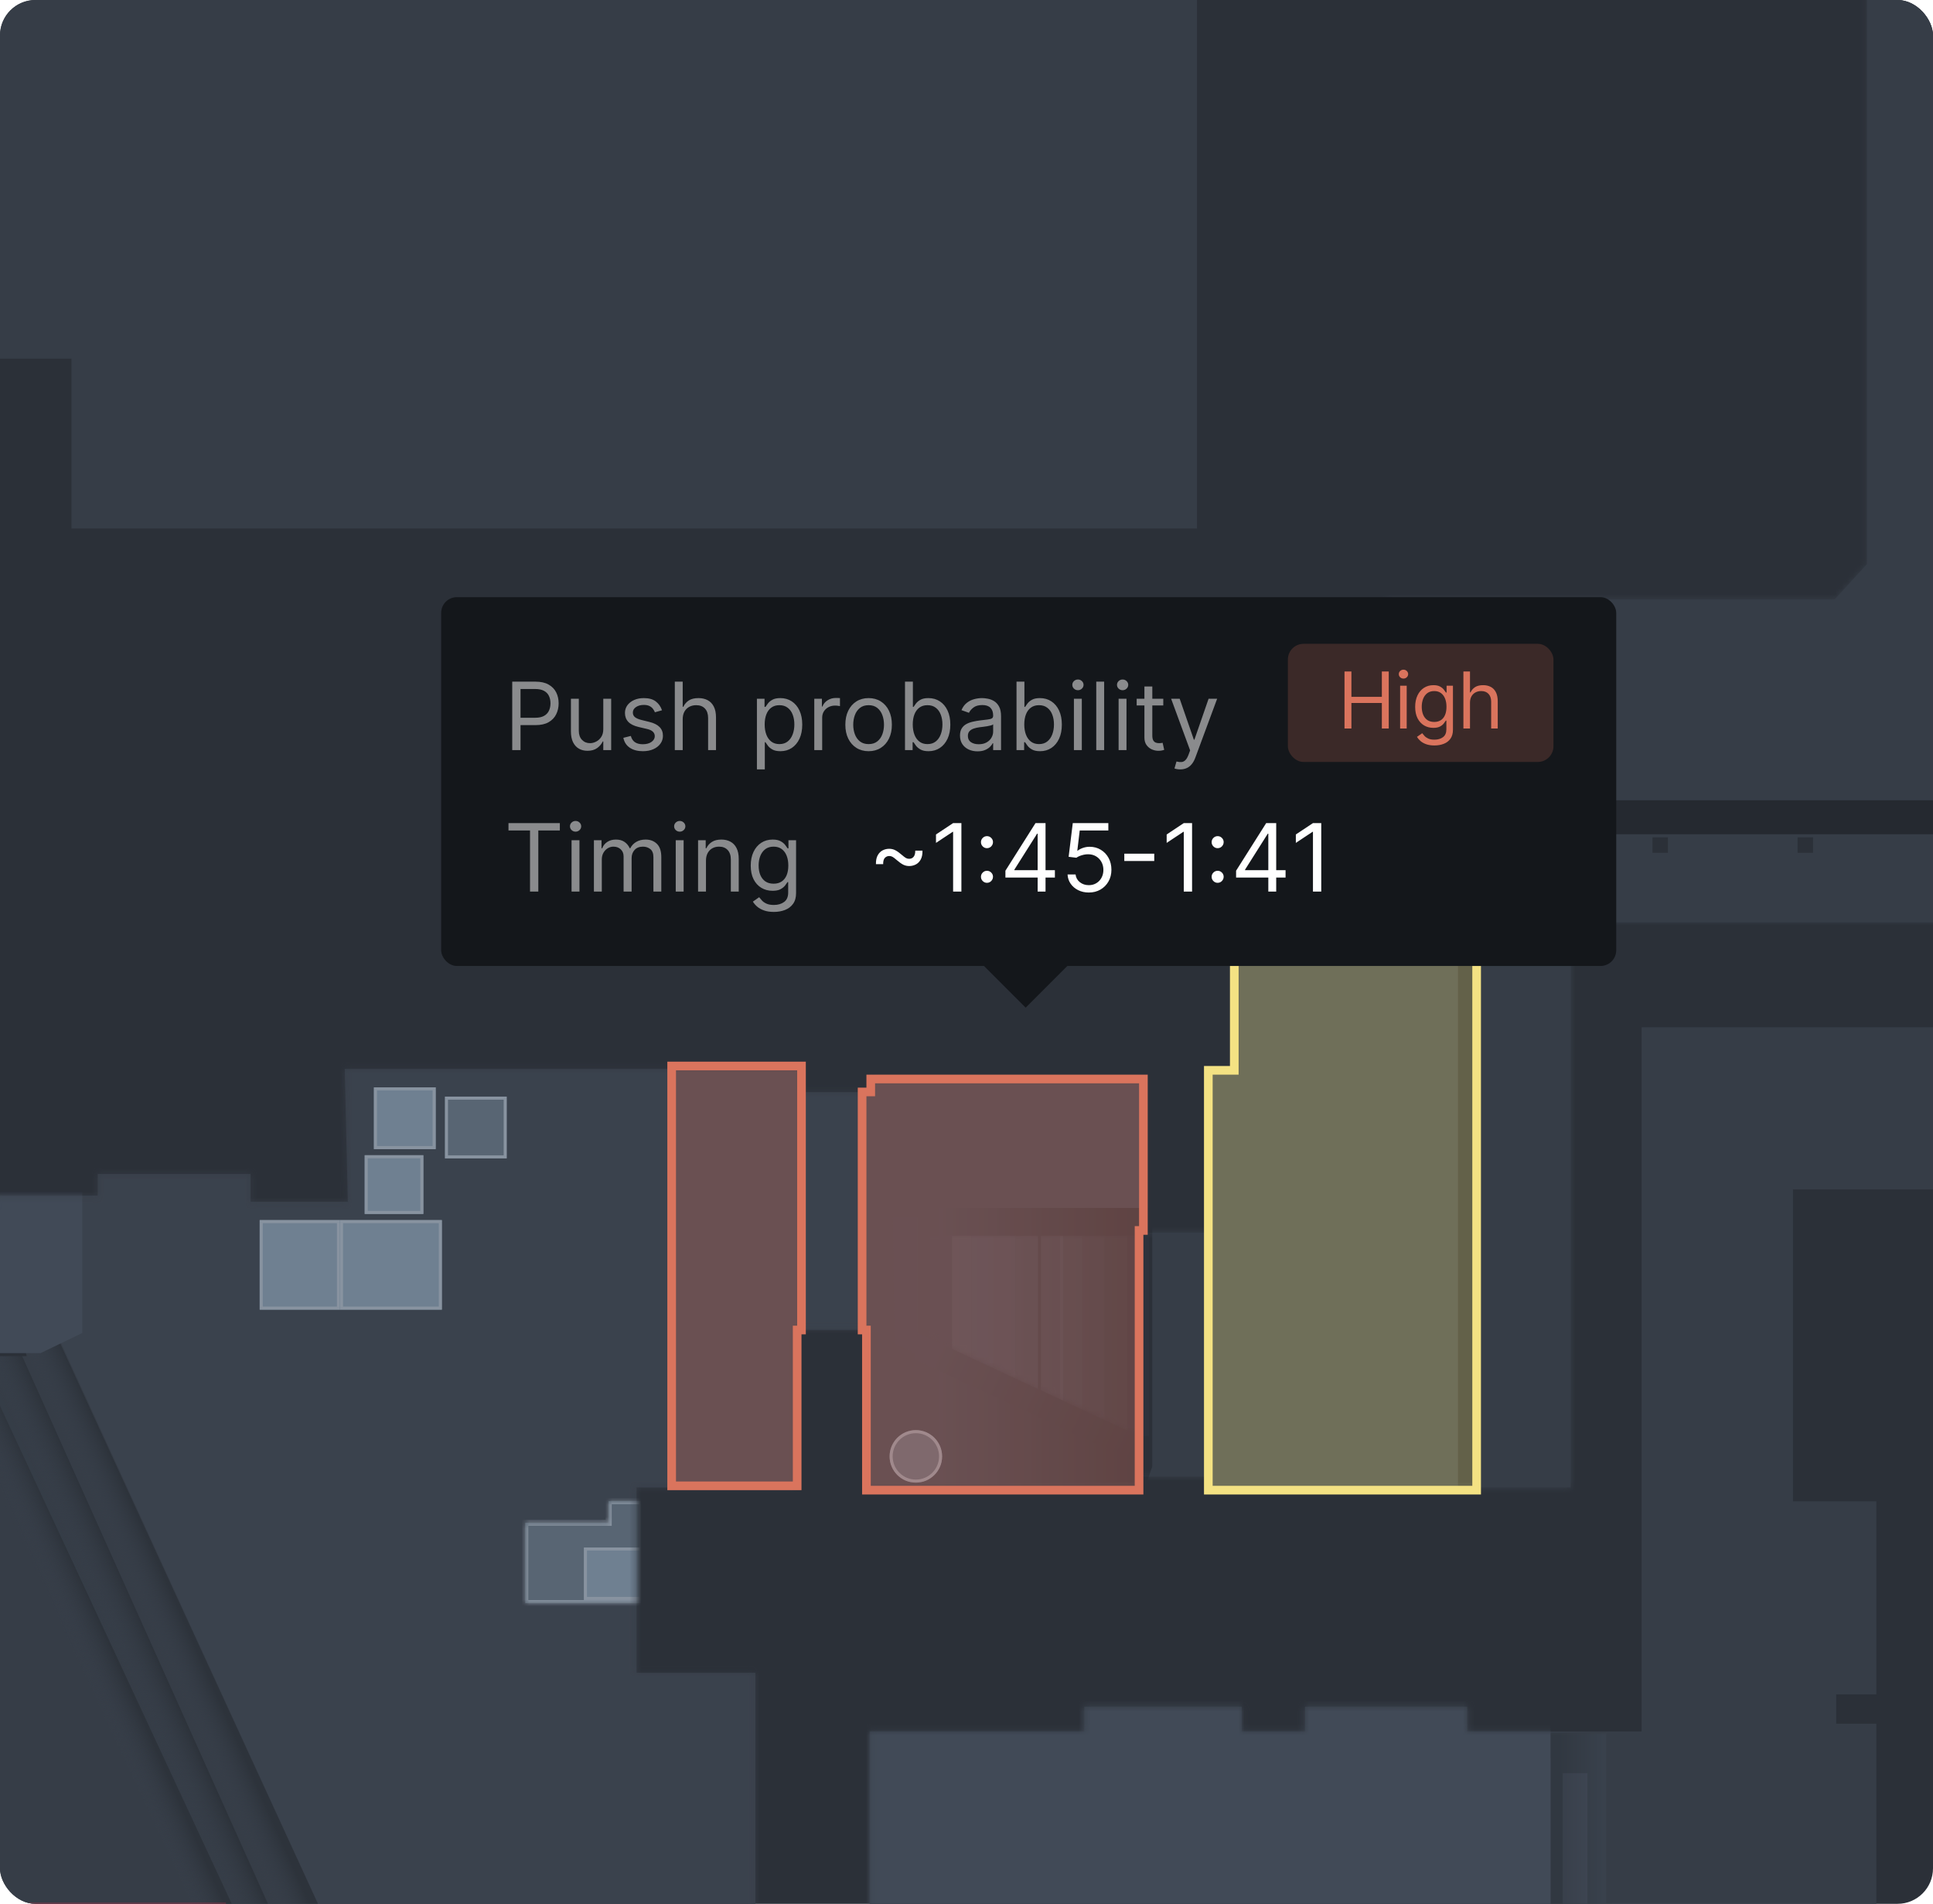 <svg width="327" height="322" viewBox="0 0 327 322" fill="none" xmlns="http://www.w3.org/2000/svg">
<g clip-path="url(#clip0_3144_116658)">
<rect width="327" height="322" rx="6" fill="#2B3038"/>
<path fill-rule="evenodd" clip-rule="evenodd" d="M-456.189 -208.616L-452.794 -123.734H-397.163V-119.294H-399.775V-102.579H-397.163V-97.877L-406.827 -90.564V-50.866H-394.813V-48.515H-397.163V40.807H-336.571V31.404H-312.281V40.807H-247.771V42.896H-245.42V45.769H-261.874V237.994L-274.933 251.575H-328.213V306.161L-326.907 314.519H-268.665L-229.227 392.871H-216.169V395.222L-82.969 439.36L-88.454 428.13L-76.179 421.862L-72.522 424.212L-1.744 388.431L0.868 381.38L10.009 377.201L15.494 388.431H74.781V342.726H93.585V385.558H143.209V380.857H149.477V385.558H173.505V380.857H185.519V388.431H247.418V385.558H310.622V382.685H317.413V347.688H310.622V333.846H317.413V291.535H310.622V286.573H317.413V253.926H303.309V201.168H382.445V155.724H386.102V107.929H382.445V61.44H386.102V36.628H382.445V-9.078H386.102V-19.002H390.803V-60.529H396.81V-88.998H390.803V-124.778H377.483V-215.929H338.829V-214.623H331.777V-243.352L304.354 -251.187H222.606V-258.5H232.008V-292.453H182.385V-290.103H122.576V-282.006H120.486V-290.103H71.647V-287.491H66.423V-292.453H-6.184V-245.964L-9.579 -236.562H-107.52V-232.905H-110.393V-276.521H-212.251V-267.641H-214.863V-287.23H-251.427V-289.841H-265.531V-287.23H-268.665V-282.79H-295.044V-269.992H-303.924V-287.23L-336.571 -285.663V-282.79L-394.552 -276.521L-404.215 -220.63L-445.481 -220.369L-447.048 -225.592L-460.629 -210.705L-456.189 -208.616ZM-304.457 -239.958V-250.144H-294.793V-241.525H-214.874V-247.793H-212.784V-238.652H-150.363V-231.339H-154.02V-186.417L-144.095 -176.231H-109.881V-214.102H-107.792V-209.4H-56.34V-207.05H-107.792V-176.231H-85.069V-174.664H67.457V-229.511H64.323V-252.494H66.412V-260.852H71.375V-257.718H120.214V-265.553H123.349V-260.852H167.748V-258.501H206.402V-249.883H144.243L122.565 -246.749V-222.982H135.885L141.37 -167.874H124.654V-151.942H141.37V-139.144H122.826V-100.229H125.699V-59.747L87.306 -39.114H83.911V-43.032H61.45V-39.898H54.398V-41.726H1.641V-39.898H-37.535L-56.34 -76.984V-96.311H-54.512V-170.747H-155.848L-158.982 -220.109H-217.485V-239.958H-304.457ZM-367.656 -202.349V-180.149H-362.694V-197.387H-348.068V-202.349H-367.656ZM-286.953 -202.349V-180.149H-291.915V-197.387H-306.541V-202.349H-286.953ZM-286.953 -137.837V-115.637H-306.541V-120.6H-291.915V-137.837H-286.953ZM-367.656 -115.637V-137.837H-362.694V-120.6H-348.068V-115.637H-367.656ZM232.788 -189.811H265.435V-191.9H286.851L305.133 -173.618V-156.642H317.148V-135.225H312.446V-64.708H309.835V-48.515H315.842V95.392L310.357 101.4H234.616V119.682H208.76V181.058H204.581V208.482H193.35V182.364H147.645V184.715H135.369V180.797H58.323L58.845 203.258H42.391V198.557H16.535V202.213H-0.964V204.303H-4.359V157.03H-28.91V152.068H-9.322V92.52H-22.119V65.88H-28.649V60.656H12.095V89.385H202.492V-76.2V-88.736H187.866L187.343 -90.826L180.03 -93.437V-172.312L200.402 -192.162V-190.072H204.32V-192.162L232.788 -191.9V-189.811ZM-133.122 139.531V40.807H-130.771V61.179H-58.164V65.88H-76.708V114.458H-68.612V126.211H-76.708V152.59H-56.336V157.814H-90.811V170.35H-105.96V157.814H-138.868V144.232H-146.703V142.404H-144.352V139.531H-133.122ZM-97.598 -77.505V-40.941L-94.464 -37.023V-32.322H-131.29V3.72H-133.118V-17.435H-139.387V-19.263H-135.991V-58.44H-102.822V-77.505H-97.598ZM-181.957 139.791H-210.164L-213.82 158.074V207.958H-189.27V233.553H-204.94V277.17H-201.284V322.614L-187.703 329.405V343.247H-192.404V349.254H-110.133V354.216H-87.15L-71.48 346.12V326.532H-77.487V240.083H-71.48V221.278L-90.545 211.615H-139.907V198.295H-152.705V211.615H-173.338V144.493H-166.025L-168.898 139.791H-180.128V105.316H-181.957V139.791ZM-218.002 -123.475V-51.129H-235.762V-49.04H-264.491V-51.129H-294.004V-47.995H-286.952V-31.802L-275.199 -7.513H-256.133V-9.08H-241.246V-7.513H-222.442V43.678H-226.62V46.289H-202.07V64.311H-182.743V81.809H-167.334V64.311H-154.536V54.125H-167.334V-17.176H-154.536V-19.004H-157.148V-98.141H-98.122V-120.863H-171.774L-218.002 -123.475ZM171.93 333.322H186.556V347.948H171.93V333.322ZM224.693 333.323H210.067V347.949H224.693V333.323ZM248.196 333.322H262.821V347.948H248.196V333.322ZM-218.001 -179.365H-207.032V-164.217H-218.001V-179.365ZM-372.878 -13.257H-341.015V-47.21H-308.368V-51.128H-376.273V-48.777H-372.878V-13.257ZM107.684 282.917V251.576H134.585V224.936H147.121V251.576H192.827V249.747H204.319V251.576H265.695V155.985H354.756V173.745H277.709V292.841H248.196V288.662H220.773V292.841H210.065V288.662H183.425V292.841H147.121V333.585H150.517V347.427H147.121V359.18H117.086V323.66H127.794V282.917H107.684Z" fill="#363D47"/>
<mask id="mask0_3144_116658" style="mask-type:alpha" maskUnits="userSpaceOnUse" x="-461" y="-293" width="858" height="733">
<path fill-rule="evenodd" clip-rule="evenodd" d="M-456.189 -208.617L-452.794 -123.735H-397.163V-119.295H-399.775V-102.58H-397.163V-97.878L-406.827 -90.566V-50.867H-394.813V-48.516H-397.163V40.806H-336.571V31.404H-312.281V40.806H-247.771V42.895H-245.42V45.768H-261.874V237.993L-274.933 251.574H-328.213V306.16L-326.907 314.518H-268.665L-229.227 392.87H-216.169V395.221L-82.969 439.36L-88.454 428.129L-76.179 421.861L-72.522 424.211L-1.744 388.43L0.868 381.379L10.009 377.2L15.494 388.43H74.781V342.725H93.585V385.557H143.209V380.856H149.477V385.557H173.505V380.856H185.519V388.43H247.418V385.557H310.622V382.685H317.413V347.687H310.622V333.845H317.413V291.534H310.622V286.572H317.413V253.925H303.309V201.168H382.445V155.723H386.102V107.928H382.445V61.439H386.102V36.627H382.445V-9.079H386.102V-19.003H390.803V-60.53H396.81V-88.998H390.803V-124.779H377.483V-215.93H338.829V-214.624H331.777V-243.353L304.354 -251.188H222.606V-258.501H232.008V-292.454H182.385V-290.104H122.576V-282.007H120.487V-290.104H71.647V-287.492H66.423V-292.454H-6.184V-245.965L-9.579 -236.563H-107.52V-232.906H-110.393V-276.522H-212.251V-267.642H-214.863V-287.231H-251.427V-289.842H-265.531V-287.231H-268.665V-282.791H-295.044V-269.993H-303.924V-287.231L-336.571 -285.664V-282.791L-394.552 -276.522L-404.215 -220.631L-445.481 -220.37L-447.048 -225.593L-460.629 -210.706L-456.189 -208.617ZM-304.457 -239.959V-250.145H-294.793V-241.526H-214.874V-247.794H-212.784V-238.653H-150.363V-231.34H-154.02V-186.418L-144.095 -176.232H-109.881V-214.103H-107.792V-209.401H-56.34V-207.051H-107.792V-176.232H-85.069V-174.665H67.457V-229.512H64.323V-252.495H66.412V-260.853H71.375V-257.719H120.214V-265.554H123.349V-260.853H167.748V-258.502H206.402V-249.884H144.243L122.565 -246.749V-222.983H135.885L141.37 -167.874H124.654V-151.943H141.37V-139.145H122.826V-100.23H125.699V-59.748L87.306 -39.115H83.911V-43.033H61.45V-39.898H54.398V-41.727H1.641V-39.898H-37.535L-56.34 -76.985V-96.312H-54.512V-170.747H-155.848L-158.982 -220.11H-217.485V-239.959H-304.457ZM-367.656 -202.35V-180.15H-362.694V-197.387H-348.068V-202.35H-367.656ZM-286.953 -202.35V-180.15H-291.915V-197.387H-306.541V-202.35H-286.953ZM-286.953 -137.838V-115.638H-306.541V-120.6H-291.915V-137.838H-286.953ZM-367.656 -115.638V-137.838H-362.694V-120.6H-348.068V-115.638H-367.656ZM232.788 -189.812H265.435V-191.902H286.851L305.133 -173.62V-156.643H317.148V-135.227H312.446V-64.709H309.835V-48.517H315.842V95.391L310.357 101.398H234.616V119.68H208.76V181.057H204.581V208.48H193.35V182.363H147.645V184.713H135.369V180.796H58.323L58.845 203.257H42.391V198.555H16.535V202.212H-0.964V204.301H-4.359V157.029H-28.91V152.066H-9.322V92.518H-22.119V65.878H-28.649V60.655H12.095V89.384H202.492V-76.201H187.866V-79.074H183.687L180.03 -95.267V-172.314L200.402 -192.163V-190.074H204.32V-192.163L232.788 -191.902V-189.812ZM-133.122 139.53V40.806H-130.771V61.178H-58.164V65.879H-76.708V114.457H-68.612V126.21H-76.708V152.589H-56.336V157.813H-90.811V170.349H-105.96V157.813H-138.868V144.232H-146.703V142.403H-144.352V139.53H-133.122ZM-97.598 -77.506V-40.942L-94.464 -37.024V-32.323H-131.29V3.719H-133.118V-17.436H-139.387V-19.264H-135.991V-58.44H-102.822V-77.506H-97.598ZM-181.957 139.79H-210.164L-213.82 158.072V207.957H-189.27V233.552H-204.94V277.168H-201.284V322.613L-187.703 329.404V343.246H-192.404V349.253H-110.133V354.215H-87.15L-71.48 346.119V326.531H-77.487V240.082H-71.48V221.277L-90.545 211.613H-139.907V198.293H-152.705V211.613H-173.338V144.491H-166.025L-168.898 139.79H-180.128V105.315H-181.957V139.79ZM-218.002 -123.475V-51.13H-235.762V-49.041H-264.491V-51.13H-294.004V-47.996H-286.952V-31.803L-275.199 -7.514H-256.133V-9.081H-241.246V-7.514H-222.442V43.677H-226.62V46.289H-202.07V64.31H-182.743V81.808H-167.334V64.31H-154.536V54.124H-167.334V-17.177H-154.536V-19.005H-157.148V-98.141H-98.122V-120.864H-171.774L-218.002 -123.475ZM171.93 333.321H186.556V347.947H171.93V333.321ZM224.693 333.322H210.067V347.948H224.693V333.322ZM248.196 333.321H262.821V347.947H248.196V333.321ZM-218.001 -179.366H-207.032V-164.218H-218.001V-179.366ZM-372.878 -13.258H-341.015V-47.211H-308.368V-51.129H-376.273V-48.778H-372.878V-13.258ZM107.684 282.916V251.575H134.585V224.935H147.121V251.575H192.827V249.746H204.319V251.575H265.695V155.984H354.756V173.744H277.709V292.84H248.196V288.662H220.773V292.84H210.065V288.662H183.425V292.84H147.121V333.584H150.517V347.426H147.121V359.179H117.086V323.659H127.794V282.916H107.684Z" fill="#2B3038"/>
</mask>
<g mask="url(#mask0_3144_116658)">
<path d="M193.612 103.488L277.711 -8.817L356.586 -8.817V144.231H251.332L251.332 253.403H214.245H193.612V161.469L193.612 103.488Z" fill="#363D47"/>
<path d="M88.887 396.005V342.726H142.428V282.655H262.307V332.801H328.907V396.005H88.887Z" fill="#414A57"/>
<path opacity="0.4" d="M63.551 343.247L10.272 227.024L7.399 152.067H49.709L193.617 145.799L192.572 258.627L138.77 265.417L135.375 344.815L88.885 349.777L81.573 398.094L-98.638 502.826L-204.676 453.202L-159.492 339.591L-102.556 337.763L-72.521 410.108L63.551 343.247Z" fill="#414A57"/>
<path d="M158.883 204.304H194.925V248.044L193.619 251.784L158.883 252.36V204.304Z" fill="url(#paint0_linear_3144_116658)"/>
<path d="M306.184 -134.181H397.073V-8.816L389.499 22.786L356.852 23.569V-8.816H306.184V-134.181Z" fill="url(#paint1_linear_3144_116658)"/>
<g filter="url(#filter0_f_3144_116658)">
<path d="M246.637 252.098V135.353H354.502V159.12H265.703V252.098H246.637Z" fill="#252930"/>
</g>
<path d="M250.293 266.462V141.098H331.78V161.688H269.298V266.462H250.293Z" fill="#363D47"/>
<path d="M-0.698 221.537L6.354 218.664L63.302 343.334L-72.583 410.151L-74.824 404.283L-95.766 354.213L-88.975 354.213L-69.027 401.521L53.365 339.326L-0.698 221.537Z" fill="#363D47"/>
<path opacity="0.4" d="M-4.875 227.545L2.176 227.545L53.366 339.329L-69.125 401.488L-89.496 353.171L-84.534 351.081L-65.468 393.392L46.054 336.717L-4.875 227.545Z" fill="#363D47"/>
<path opacity="0.3" d="M-13.127 224.884L-6.183 224.884L46.052 336.717L-65.403 393.186L-85.516 349.049L-80.676 346.836L-62.627 385.918L38.19 333.897L-13.127 224.884Z" fill="#363D47"/>
<path d="M0.083 223.106L6.612 219.45L63.549 343.247L53.363 339.329L0.083 223.106Z" fill="url(#paint2_linear_3144_116658)"/>
<path d="M-8.532 219.71L-3.047 214.225L53.106 339.328L46.054 336.716L-8.532 219.71Z" fill="url(#paint3_linear_3144_116658)"/>
<path d="M-13.756 223.367L-8.533 219.449L46.053 336.717L37.695 333.061L-13.756 223.367Z" fill="url(#paint4_linear_3144_116658)"/>
<g filter="url(#filter1_f_3144_116658)">
<path d="M-16.633 169.305L-3.574 197.512L4.523 229.375H-15.588L-20.289 223.871L-16.633 169.305Z" fill="#2B3038"/>
</g>
<g filter="url(#filter2_f_3144_116658)">
<path d="M236.926 119.42L236.926 123.86L236.926 136.919L222.039 136.919L222.039 145.276L203.277 145.276L203.277 119.42L236.926 119.42Z" fill="#252930"/>
</g>
<path d="M-16.633 225.458V203.258V200.646H13.925V225.458L6.873 228.853H-14.282L-16.633 225.458Z" fill="#414A57"/>
<path d="M204.32 133.524V111.324V108.712H234.878V133.524H204.32Z" fill="#363D47"/>
<path opacity="0.4" d="M183.953 142.404V120.205V117.593H214.511V142.404H183.953Z" fill="#363D47"/>
<path opacity="0.5" d="M186.566 142.404V120.205V117.593H217.124V142.404H186.566Z" fill="#363D47"/>
<g opacity="0.5" filter="url(#filter3_d_3144_116658)">
<rect x="272.75" y="323.411" width="33.767" height="3.141" fill="#414A57"/>
</g>
<g filter="url(#filter4_d_3144_116658)">
<path d="M266.484 299.895L266.484 322.878L262.305 322.878L262.305 299.895L266.484 299.895Z" fill="#414A57"/>
</g>
<mask id="mask1_3144_116658" style="mask-type:alpha" maskUnits="userSpaceOnUse" x="155" y="208" width="49" height="40">
<path d="M155.219 208.743H202.23L203.275 247.919L155.219 225.458V208.743Z" fill="#363D47"/>
</mask>
<g mask="url(#mask1_3144_116658)">
<g opacity="0.1" filter="url(#filter5_d_3144_116658)">
<path d="M192.832 209.004L192.832 242.957L189.071 242.957L189.071 209.004L192.832 209.004Z" fill="#414A57"/>
</g>
<g opacity="0.2" filter="url(#filter6_d_3144_116658)">
<path d="M189.071 209.004L189.071 242.957L185.31 242.957L185.31 209.004L189.071 209.004Z" fill="#414A57"/>
</g>
<g opacity="0.3" filter="url(#filter7_d_3144_116658)">
<path d="M185.31 209.004L185.31 242.957L181.549 242.957L181.549 209.004L185.31 209.004Z" fill="#414A57"/>
</g>
<g opacity="0.4" filter="url(#filter8_d_3144_116658)">
<path d="M181.549 209.004L181.549 242.957L177.789 242.957L177.789 209.004L181.549 209.004Z" fill="#414A57"/>
</g>
<g opacity="0.5" filter="url(#filter9_d_3144_116658)">
<path d="M177.788 209.004L177.788 242.957L174.027 242.957L174.027 209.004L177.788 209.004Z" fill="#414A57"/>
</g>
<g opacity="0.6" filter="url(#filter10_d_3144_116658)">
<path d="M174.035 209.004L174.035 242.957L170.274 242.957L170.274 209.004L174.035 209.004Z" fill="#414A57"/>
</g>
<g opacity="0.7" filter="url(#filter11_d_3144_116658)">
<path d="M170.274 209.004L170.274 242.957L166.513 242.957L166.513 209.004L170.274 209.004Z" fill="#414A57"/>
</g>
<g opacity="0.8" filter="url(#filter12_d_3144_116658)">
<path d="M166.513 209.004L166.513 242.957L162.752 242.957L162.752 209.004L166.513 209.004Z" fill="#414A57"/>
</g>
<g opacity="0.9" filter="url(#filter13_d_3144_116658)">
<path d="M162.752 209.004L162.752 242.957L158.991 242.957L158.991 209.004L162.752 209.004Z" fill="#414A57"/>
</g>
<g filter="url(#filter14_d_3144_116658)">
<path d="M158.991 209.004L158.991 242.957L155.23 242.957L155.23 209.004L158.991 209.004Z" fill="#3A424E"/>
</g>
</g>
<path d="M192.831 242.955L154.699 225.195V229.896L192.831 247.656V242.955Z" fill="url(#paint5_linear_3144_116658)"/>
<path d="M151.047 205.869H155.226V229.049L151.308 227.286L151.047 205.869Z" fill="#3A424E"/>
<g opacity="0.4">
<path opacity="0.4" d="M-35.185 322.601H37.445V373.815H-35.185V322.601Z" fill="#DC304F" stroke="#DC304F" stroke-width="1.544"/>
<path d="M-35.442 322.344H37.702V374.072H-35.442V322.344Z" stroke="#DC304F" stroke-width="1.029"/>
</g>
<rect x="257.598" y="297.281" width="4.701" height="27.685" fill="#414A57"/>
<rect x="304.094" y="141.622" width="2.612" height="2.612" fill="#2B3038"/>
<rect x="279.547" y="141.622" width="2.612" height="2.612" fill="#2B3038"/>
<g filter="url(#filter15_d_3144_116658)">
<mask id="path-43-inside-1_3144_116658" fill="white">
<path fill-rule="evenodd" clip-rule="evenodd" d="M106.65 269.077H106.652V251.84H100.906V255.496H86.801V269.078H106.65V269.077Z"/>
</mask>
<path fill-rule="evenodd" clip-rule="evenodd" d="M106.65 269.077H106.652V251.84H100.906V255.496H86.801V269.078H106.65V269.077Z" fill="#586573"/>
<path d="M106.65 269.077V268.563H106.136V269.077H106.65ZM106.652 269.077V269.592H107.167V269.077H106.652ZM106.652 251.84H107.167V251.325H106.652V251.84ZM100.906 251.84V251.325H100.392V251.84H100.906ZM100.906 255.496V256.011H101.421V255.496H100.906ZM86.801 255.496V254.982H86.286V255.496H86.801ZM86.801 269.078H86.286V269.592H86.801V269.078ZM106.65 269.078V269.592H107.165V269.078H106.65ZM106.65 269.592H106.652V268.563H106.65V269.592ZM107.167 269.077V251.84H106.137V269.077H107.167ZM106.652 251.325H100.906V252.354H106.652V251.325ZM100.392 251.84V255.496H101.421V251.84H100.392ZM100.906 254.982H86.801V256.011H100.906V254.982ZM86.286 255.496V269.078H87.315V255.496H86.286ZM86.801 269.592H106.65V268.563H86.801V269.592ZM107.165 269.078V269.077H106.136V269.078H107.165Z" fill="#8893A0" mask="url(#path-43-inside-1_3144_116658)"/>
</g>
<g filter="url(#filter16_d_3144_116658)">
<rect width="9.925" height="8.88" transform="matrix(1 0 0 -1 96.723 268.554)" fill="#6F8091"/>
<rect x="0.257" y="-0.257" width="9.41" height="8.365" transform="matrix(1 0 0 -1 96.723 268.039)" stroke="#8893A0" stroke-width="0.515"/>
</g>
<g filter="url(#filter17_d_3144_116658)">
<rect width="13.581" height="15.148" transform="matrix(1 0 0 -1 41.875 219.451)" fill="#6F8091"/>
<rect x="0.257" y="-0.257" width="13.066" height="14.634" transform="matrix(1 0 0 -1 41.875 218.937)" stroke="#8893A0" stroke-width="0.515"/>
</g>
<g filter="url(#filter18_d_3144_116658)">
<rect width="17.238" height="15.148" transform="matrix(1 0 0 -1 55.453 219.451)" fill="#6F8091"/>
<rect x="0.257" y="-0.257" width="16.723" height="14.634" transform="matrix(1 0 0 -1 55.453 218.937)" stroke="#8893A0" stroke-width="0.515"/>
</g>
<g filter="url(#filter19_d_3144_116658)">
<rect width="9.925" height="9.925" transform="matrix(1 0 0 -1 59.637 203.26)" fill="#6F8091"/>
<rect x="0.257" y="-0.257" width="9.41" height="9.41" transform="matrix(1 0 0 -1 59.637 202.745)" stroke="#8893A0" stroke-width="0.515"/>
</g>
<g filter="url(#filter20_d_3144_116658)">
<rect width="10.447" height="10.447" transform="matrix(1 0 0 -1 61.199 192.291)" fill="#6F8091"/>
<rect x="0.257" y="-0.257" width="9.932" height="9.932" transform="matrix(1 0 0 -1 61.199 191.776)" stroke="#8893A0" stroke-width="0.515"/>
</g>
<g filter="url(#filter21_d_3144_116658)">
<rect width="10.447" height="10.447" transform="matrix(1 0 0 -1 73.215 193.859)" fill="#586573"/>
<rect x="0.257" y="-0.257" width="9.932" height="9.932" transform="matrix(1 0 0 -1 73.215 193.345)" stroke="#8893A0" stroke-width="0.515"/>
</g>
<g filter="url(#filter22_d_3144_116658)">
<circle cx="152.874" cy="244.265" r="4.44" fill="#586573"/>
<circle cx="152.874" cy="244.265" r="4.183" stroke="#8893A0" stroke-width="0.515"/>
</g>
<rect opacity="0.4" width="9.402" height="39.699" transform="matrix(-1 0 0 1 271.711 293.104)" fill="url(#paint6_linear_3144_116658)"/>
<rect x="112.914" y="1.63" width="19.849" height="59.026" fill="#363D47"/>
</g>
<path d="M208.8 180.292V141.491H249.798V252.038H204.408V181.024H208.068H208.8V180.292Z" fill="#F4E283" fill-opacity="0.3" stroke="#F4E283" stroke-width="1.464"/>
<path d="M192.692 208.845V252.038H146.57V225.683V224.951H145.838V184.685H146.57H147.302V183.953V182.489H193.424L193.424 208.112H192.692V208.845Z" fill="#DA745D" fill-opacity="0.3" stroke="#DA745D" stroke-width="1.464"/>
<path d="M134.854 225.682V251.305H113.623V180.292H135.586V224.95H134.854V225.682Z" fill="#DA745D" fill-opacity="0.3" stroke="#DA745D" stroke-width="1.464"/>
<rect x="74.633" y="101" width="198.779" height="62.378" rx="2.654" fill="#14171B"/>
<path opacity="0.5" d="M86.653 126.871V115.288H90.567C91.475 115.288 92.218 115.452 92.795 115.78C93.376 116.105 93.806 116.544 94.085 117.098C94.364 117.652 94.503 118.271 94.503 118.953C94.503 119.636 94.364 120.256 94.085 120.814C93.809 121.372 93.383 121.817 92.806 122.149C92.23 122.477 91.49 122.641 90.589 122.641H87.784V121.396H90.544C91.166 121.396 91.666 121.289 92.043 121.074C92.42 120.859 92.693 120.569 92.863 120.203C93.036 119.834 93.123 119.417 93.123 118.953C93.123 118.489 93.036 118.075 92.863 117.709C92.693 117.343 92.418 117.057 92.037 116.849C91.656 116.638 91.151 116.533 90.522 116.533H88.056V126.871H86.653ZM102.056 123.319V118.184H103.391V126.871H102.056V125.401H101.966C101.762 125.842 101.445 126.217 101.016 126.526C100.586 126.832 100.043 126.984 99.387 126.984C98.844 126.984 98.361 126.865 97.939 126.628C97.517 126.387 97.185 126.025 96.944 125.542C96.702 125.056 96.582 124.443 96.582 123.704V118.184H97.916V123.613C97.916 124.247 98.094 124.752 98.448 125.129C98.806 125.506 99.262 125.695 99.817 125.695C100.148 125.695 100.486 125.61 100.829 125.44C101.176 125.271 101.466 125.01 101.7 124.66C101.937 124.309 102.056 123.862 102.056 123.319ZM111.989 120.13L110.79 120.469C110.715 120.269 110.603 120.075 110.456 119.886C110.313 119.694 110.117 119.536 109.868 119.411C109.619 119.287 109.301 119.225 108.912 119.225C108.381 119.225 107.938 119.347 107.583 119.592C107.233 119.834 107.057 120.141 107.057 120.514C107.057 120.846 107.178 121.108 107.419 121.3C107.66 121.493 108.038 121.653 108.55 121.781L109.84 122.098C110.616 122.286 111.195 122.575 111.576 122.963C111.957 123.348 112.147 123.843 112.147 124.45C112.147 124.948 112.004 125.393 111.717 125.785C111.435 126.177 111.039 126.487 110.53 126.713C110.021 126.939 109.429 127.052 108.754 127.052C107.868 127.052 107.135 126.86 106.554 126.475C105.973 126.091 105.606 125.529 105.451 124.79L106.718 124.473C106.839 124.941 107.067 125.291 107.402 125.525C107.742 125.759 108.185 125.876 108.731 125.876C109.353 125.876 109.847 125.744 110.213 125.48C110.583 125.212 110.767 124.892 110.767 124.518C110.767 124.217 110.662 123.964 110.451 123.76C110.239 123.553 109.915 123.399 109.478 123.297L108.03 122.957C107.234 122.769 106.65 122.477 106.277 122.081C105.907 121.681 105.722 121.182 105.722 120.582C105.722 120.092 105.86 119.658 106.135 119.281C106.414 118.904 106.793 118.608 107.272 118.393C107.755 118.178 108.301 118.071 108.912 118.071C109.772 118.071 110.447 118.259 110.937 118.636C111.431 119.014 111.782 119.511 111.989 120.13ZM115.491 121.645V126.871H114.156V115.288H115.491V119.541H115.604C115.808 119.093 116.113 118.736 116.521 118.472C116.931 118.205 117.478 118.071 118.161 118.071C118.753 118.071 119.271 118.19 119.716 118.427C120.161 118.661 120.506 119.021 120.751 119.507C121 119.99 121.124 120.605 121.124 121.351V126.871H119.789V121.442C119.789 120.752 119.61 120.218 119.252 119.841C118.898 119.46 118.406 119.27 117.776 119.27C117.339 119.27 116.947 119.362 116.6 119.547C116.257 119.732 115.985 120.001 115.785 120.356C115.589 120.71 115.491 121.14 115.491 121.645ZM128.045 130.129V118.184H129.335V119.564H129.493C129.591 119.413 129.727 119.221 129.9 118.987C130.078 118.75 130.33 118.538 130.658 118.354C130.99 118.165 131.439 118.071 132.004 118.071C132.736 118.071 133.38 118.254 133.938 118.62C134.496 118.985 134.932 119.504 135.245 120.175C135.558 120.846 135.714 121.638 135.714 122.55C135.714 123.47 135.558 124.268 135.245 124.943C134.932 125.614 134.498 126.134 133.944 126.503C133.39 126.869 132.751 127.052 132.027 127.052C131.469 127.052 131.022 126.96 130.686 126.775C130.351 126.586 130.093 126.373 129.912 126.136C129.731 125.895 129.591 125.695 129.493 125.536H129.38V130.129H128.045ZM129.357 122.528C129.357 123.184 129.454 123.762 129.646 124.264C129.838 124.762 130.119 125.152 130.489 125.435C130.858 125.714 131.31 125.853 131.846 125.853C132.404 125.853 132.87 125.706 133.243 125.412C133.62 125.114 133.903 124.714 134.091 124.213C134.283 123.708 134.38 123.146 134.38 122.528C134.38 121.917 134.285 121.366 134.097 120.876C133.912 120.382 133.631 119.992 133.254 119.705C132.881 119.415 132.411 119.27 131.846 119.27C131.303 119.27 130.847 119.408 130.477 119.683C130.108 119.954 129.829 120.335 129.64 120.825C129.452 121.312 129.357 121.879 129.357 122.528ZM137.75 126.871V118.184H139.04V119.496H139.13C139.289 119.066 139.575 118.718 139.99 118.45C140.405 118.182 140.872 118.048 141.393 118.048C141.491 118.048 141.613 118.05 141.76 118.054C141.907 118.058 142.018 118.063 142.094 118.071V119.428C142.049 119.417 141.945 119.4 141.783 119.377C141.624 119.351 141.457 119.338 141.279 119.338C140.857 119.338 140.48 119.426 140.148 119.604C139.82 119.777 139.56 120.018 139.368 120.328C139.179 120.633 139.085 120.982 139.085 121.374V126.871H137.75ZM146.941 127.052C146.157 127.052 145.468 126.865 144.876 126.492C144.288 126.119 143.828 125.597 143.496 124.926C143.168 124.254 143.004 123.47 143.004 122.573C143.004 121.668 143.168 120.878 143.496 120.203C143.828 119.528 144.288 119.004 144.876 118.631C145.468 118.258 146.157 118.071 146.941 118.071C147.725 118.071 148.411 118.258 148.999 118.631C149.591 119.004 150.051 119.528 150.379 120.203C150.711 120.878 150.877 121.668 150.877 122.573C150.877 123.47 150.711 124.254 150.379 124.926C150.051 125.597 149.591 126.119 148.999 126.492C148.411 126.865 147.725 127.052 146.941 127.052ZM146.941 125.853C147.536 125.853 148.027 125.7 148.411 125.395C148.796 125.09 149.08 124.688 149.265 124.19C149.45 123.693 149.542 123.153 149.542 122.573C149.542 121.992 149.45 121.451 149.265 120.95C149.08 120.448 148.796 120.043 148.411 119.734C148.027 119.425 147.536 119.27 146.941 119.27C146.345 119.27 145.855 119.425 145.47 119.734C145.086 120.043 144.801 120.448 144.616 120.95C144.432 121.451 144.339 121.992 144.339 122.573C144.339 123.153 144.432 123.693 144.616 124.19C144.801 124.688 145.086 125.09 145.47 125.395C145.855 125.7 146.345 125.853 146.941 125.853ZM153.096 126.871V115.288H154.43V119.564H154.543C154.641 119.413 154.777 119.221 154.951 118.987C155.128 118.75 155.38 118.538 155.708 118.354C156.04 118.165 156.489 118.071 157.054 118.071C157.786 118.071 158.431 118.254 158.989 118.62C159.547 118.985 159.982 119.504 160.295 120.175C160.608 120.846 160.765 121.638 160.765 122.55C160.765 123.47 160.608 124.268 160.295 124.943C159.982 125.614 159.549 126.134 158.994 126.503C158.44 126.869 157.801 127.052 157.077 127.052C156.519 127.052 156.072 126.96 155.737 126.775C155.401 126.586 155.143 126.373 154.962 126.136C154.781 125.895 154.641 125.695 154.543 125.536H154.385V126.871H153.096ZM154.408 122.528C154.408 123.184 154.504 123.762 154.696 124.264C154.888 124.762 155.169 125.152 155.539 125.435C155.908 125.714 156.361 125.853 156.896 125.853C157.454 125.853 157.92 125.706 158.293 125.412C158.67 125.114 158.953 124.714 159.141 124.213C159.334 123.708 159.43 123.146 159.43 122.528C159.43 121.917 159.336 121.366 159.147 120.876C158.962 120.382 158.681 119.992 158.304 119.705C157.931 119.415 157.462 119.27 156.896 119.27C156.353 119.27 155.897 119.408 155.527 119.683C155.158 119.954 154.879 120.335 154.69 120.825C154.502 121.312 154.408 121.879 154.408 122.528ZM165.363 127.075C164.812 127.075 164.313 126.971 163.864 126.764C163.415 126.552 163.059 126.249 162.795 125.853C162.531 125.453 162.399 124.971 162.399 124.405C162.399 123.908 162.497 123.504 162.693 123.195C162.889 122.882 163.151 122.637 163.479 122.46C163.807 122.282 164.169 122.151 164.565 122.064C164.965 121.973 165.366 121.902 165.77 121.849C166.298 121.781 166.726 121.73 167.054 121.696C167.385 121.658 167.627 121.596 167.778 121.51C167.932 121.423 168.009 121.272 168.009 121.057V121.012C168.009 120.454 167.857 120.02 167.551 119.711C167.25 119.402 166.792 119.247 166.177 119.247C165.54 119.247 165.04 119.387 164.678 119.666C164.316 119.945 164.062 120.243 163.915 120.559L162.648 120.107C162.874 119.579 163.176 119.168 163.553 118.874C163.934 118.576 164.348 118.369 164.797 118.252C165.249 118.131 165.694 118.071 166.132 118.071C166.411 118.071 166.731 118.105 167.093 118.173C167.459 118.237 167.811 118.371 168.151 118.574C168.494 118.778 168.779 119.085 169.005 119.496C169.231 119.907 169.344 120.458 169.344 121.148V126.871H168.009V125.695H167.942C167.851 125.883 167.7 126.085 167.489 126.3C167.278 126.515 166.997 126.698 166.646 126.848C166.296 126.999 165.868 127.075 165.363 127.075ZM165.566 125.876C166.094 125.876 166.539 125.772 166.901 125.565C167.267 125.357 167.542 125.09 167.727 124.762C167.915 124.434 168.009 124.089 168.009 123.727V122.505C167.953 122.573 167.828 122.635 167.636 122.692C167.448 122.744 167.229 122.791 166.98 122.833C166.735 122.871 166.496 122.905 166.262 122.935C166.032 122.961 165.845 122.984 165.702 123.003C165.355 123.048 165.031 123.121 164.729 123.223C164.431 123.321 164.19 123.47 164.005 123.67C163.824 123.866 163.734 124.134 163.734 124.473C163.734 124.937 163.905 125.288 164.248 125.525C164.595 125.759 165.035 125.876 165.566 125.876ZM171.961 126.871V115.288H173.296V119.564H173.409C173.507 119.413 173.643 119.221 173.816 118.987C173.994 118.75 174.246 118.538 174.574 118.354C174.906 118.165 175.355 118.071 175.92 118.071C176.652 118.071 177.296 118.254 177.854 118.62C178.413 118.985 178.848 119.504 179.161 120.175C179.474 120.846 179.63 121.638 179.63 122.55C179.63 123.47 179.474 124.268 179.161 124.943C178.848 125.614 178.414 126.134 177.86 126.503C177.306 126.869 176.667 127.052 175.943 127.052C175.385 127.052 174.938 126.96 174.602 126.775C174.267 126.586 174.009 126.373 173.828 126.136C173.647 125.895 173.507 125.695 173.409 125.536H173.251V126.871H171.961ZM173.273 122.528C173.273 123.184 173.37 123.762 173.562 124.264C173.754 124.762 174.035 125.152 174.405 125.435C174.774 125.714 175.227 125.853 175.762 125.853C176.32 125.853 176.786 125.706 177.159 125.412C177.536 125.114 177.819 124.714 178.007 124.213C178.199 123.708 178.296 123.146 178.296 122.528C178.296 121.917 178.201 121.366 178.013 120.876C177.828 120.382 177.547 119.992 177.17 119.705C176.797 119.415 176.327 119.27 175.762 119.27C175.219 119.27 174.763 119.408 174.393 119.683C174.024 119.954 173.745 120.335 173.556 120.825C173.368 121.312 173.273 121.879 173.273 122.528ZM181.672 126.871V118.184H183.007V126.871H181.672ZM182.351 116.736C182.091 116.736 181.866 116.648 181.678 116.47C181.493 116.293 181.401 116.08 181.401 115.831C181.401 115.582 181.493 115.369 181.678 115.192C181.866 115.015 182.091 114.926 182.351 114.926C182.611 114.926 182.833 115.015 183.018 115.192C183.207 115.369 183.301 115.582 183.301 115.831C183.301 116.08 183.207 116.293 183.018 116.47C182.833 116.648 182.611 116.736 182.351 116.736ZM186.786 115.288V126.871H185.451V115.288H186.786ZM189.231 126.871V118.184H190.566V126.871H189.231ZM189.909 116.736C189.649 116.736 189.425 116.648 189.236 116.47C189.052 116.293 188.959 116.08 188.959 115.831C188.959 115.582 189.052 115.369 189.236 115.192C189.425 115.015 189.649 114.926 189.909 114.926C190.17 114.926 190.392 115.015 190.577 115.192C190.765 115.369 190.86 115.582 190.86 115.831C190.86 116.08 190.765 116.293 190.577 116.47C190.392 116.648 190.17 116.736 189.909 116.736ZM196.788 118.184V119.315H192.286V118.184H196.788ZM193.598 116.103H194.933V124.383C194.933 124.76 194.988 125.042 195.097 125.231C195.21 125.416 195.354 125.54 195.527 125.604C195.704 125.665 195.891 125.695 196.087 125.695C196.234 125.695 196.355 125.687 196.449 125.672C196.543 125.653 196.618 125.638 196.675 125.627L196.947 126.826C196.856 126.86 196.73 126.894 196.568 126.928C196.405 126.965 196.2 126.984 195.951 126.984C195.574 126.984 195.205 126.903 194.843 126.741C194.484 126.579 194.187 126.332 193.949 126C193.715 125.668 193.598 125.25 193.598 124.745V116.103ZM199.656 130.129C199.429 130.129 199.228 130.11 199.05 130.072C198.873 130.038 198.751 130.004 198.683 129.97L199.022 128.794C199.346 128.877 199.633 128.907 199.882 128.885C200.131 128.862 200.351 128.751 200.543 128.551C200.74 128.355 200.919 128.036 201.081 127.595L201.33 126.916L198.117 118.184H199.565L201.963 125.107H202.054L204.452 118.184H205.899L202.212 128.138C202.046 128.587 201.841 128.958 201.595 129.252C201.35 129.55 201.066 129.771 200.741 129.914C200.421 130.057 200.059 130.129 199.656 130.129Z" fill="white"/>
<rect x="217.868" y="108.89" width="44.926" height="19.982" rx="2.654" fill="#DA745D" fill-opacity="0.2"/>
<path d="M227.447 123.217V113.565H228.616V117.863H233.763V113.565H234.931V123.217H233.763V118.9H228.616V123.217H227.447ZM236.855 123.217V115.978H237.968V123.217H236.855ZM237.421 114.771C237.204 114.771 237.017 114.697 236.86 114.55C236.706 114.402 236.629 114.224 236.629 114.017C236.629 113.81 236.706 113.632 236.86 113.484C237.017 113.337 237.204 113.263 237.421 113.263C237.638 113.263 237.823 113.337 237.977 113.484C238.134 113.632 238.213 113.81 238.213 114.017C238.213 114.224 238.134 114.402 237.977 114.55C237.823 114.697 237.638 114.771 237.421 114.771ZM242.661 126.082C242.124 126.082 241.662 126.013 241.276 125.875C240.889 125.74 240.567 125.561 240.31 125.338C240.055 125.118 239.852 124.882 239.702 124.631L240.588 124.009C240.688 124.141 240.815 124.291 240.969 124.461C241.123 124.634 241.334 124.783 241.601 124.909C241.871 125.038 242.225 125.102 242.661 125.102C243.246 125.102 243.728 124.961 244.108 124.678C244.488 124.395 244.679 123.952 244.679 123.349V121.878H244.584C244.503 122.01 244.386 122.174 244.236 122.368C244.088 122.56 243.874 122.731 243.595 122.882C243.318 123.03 242.944 123.104 242.473 123.104C241.888 123.104 241.364 122.965 240.899 122.689C240.437 122.412 240.071 122.01 239.801 121.482C239.534 120.955 239.4 120.314 239.4 119.559C239.4 118.818 239.53 118.172 239.791 117.622C240.052 117.069 240.415 116.642 240.88 116.34C241.345 116.036 241.882 115.883 242.492 115.883C242.963 115.883 243.337 115.962 243.613 116.119C243.893 116.273 244.107 116.449 244.254 116.647C244.405 116.842 244.521 117.002 244.603 117.128H244.716V115.978H245.791V123.424C245.791 124.046 245.649 124.552 245.367 124.942C245.087 125.335 244.71 125.622 244.236 125.804C243.764 125.99 243.24 126.082 242.661 126.082ZM242.624 122.105C243.07 122.105 243.447 122.002 243.755 121.798C244.063 121.594 244.297 121.3 244.457 120.917C244.617 120.534 244.697 120.075 244.697 119.541C244.697 119.019 244.619 118.559 244.462 118.16C244.305 117.761 244.072 117.448 243.764 117.222C243.456 116.996 243.076 116.882 242.624 116.882C242.152 116.882 241.76 117.002 241.445 117.241C241.134 117.479 240.9 117.8 240.743 118.202C240.589 118.604 240.512 119.05 240.512 119.541C240.512 120.043 240.591 120.488 240.748 120.874C240.908 121.258 241.144 121.559 241.455 121.779C241.769 121.996 242.159 122.105 242.624 122.105ZM248.674 118.862V123.217H247.561V113.565H248.674V117.109H248.768C248.938 116.735 249.192 116.438 249.531 116.218C249.874 115.995 250.33 115.883 250.898 115.883C251.392 115.883 251.824 115.982 252.194 116.18C252.565 116.375 252.853 116.675 253.057 117.08C253.264 117.483 253.368 117.995 253.368 118.617V123.217H252.256V118.692C252.256 118.117 252.106 117.673 251.808 117.358C251.513 117.041 251.102 116.882 250.578 116.882C250.213 116.882 249.887 116.959 249.597 117.113C249.312 117.267 249.085 117.492 248.919 117.787C248.755 118.083 248.674 118.441 248.674 118.862Z" fill="#DA745D"/>
<path opacity="0.5" d="M86.02 140.458V139.214H94.707V140.458H91.064V150.797H89.662V140.458H86.02ZM96.69 150.797V142.11H98.025V150.797H96.69ZM97.369 140.662C97.109 140.662 96.885 140.573 96.696 140.396C96.511 140.219 96.419 140.006 96.419 139.757C96.419 139.508 96.511 139.295 96.696 139.118C96.885 138.941 97.109 138.852 97.369 138.852C97.629 138.852 97.852 138.941 98.037 139.118C98.225 139.295 98.319 139.508 98.319 139.757C98.319 140.006 98.225 140.219 98.037 140.396C97.852 140.573 97.629 140.662 97.369 140.662ZM100.47 150.797V142.11H101.759V143.467H101.872C102.053 143.003 102.346 142.643 102.749 142.387C103.152 142.127 103.637 141.997 104.203 141.997C104.776 141.997 105.253 142.127 105.633 142.387C106.018 142.643 106.318 143.003 106.533 143.467H106.623C106.846 143.018 107.179 142.662 107.624 142.398C108.069 142.131 108.603 141.997 109.225 141.997C110.001 141.997 110.637 142.24 111.131 142.726C111.625 143.209 111.872 143.961 111.872 144.983V150.797H110.537V144.983C110.537 144.342 110.362 143.884 110.011 143.609C109.66 143.333 109.247 143.196 108.772 143.196C108.161 143.196 107.688 143.38 107.353 143.75C107.017 144.116 106.849 144.579 106.849 145.141V150.797H105.492V144.847C105.492 144.353 105.332 143.955 105.011 143.654C104.691 143.348 104.278 143.196 103.773 143.196C103.426 143.196 103.102 143.288 102.8 143.473C102.502 143.658 102.261 143.914 102.076 144.242C101.895 144.566 101.805 144.941 101.805 145.367V150.797H100.47ZM114.312 150.797V142.11H115.647V150.797H114.312ZM114.991 140.662C114.731 140.662 114.506 140.573 114.318 140.396C114.133 140.219 114.041 140.006 114.041 139.757C114.041 139.508 114.133 139.295 114.318 139.118C114.506 138.941 114.731 138.852 114.991 138.852C115.251 138.852 115.473 138.941 115.658 139.118C115.847 139.295 115.941 139.508 115.941 139.757C115.941 140.006 115.847 140.219 115.658 140.396C115.473 140.573 115.251 140.662 114.991 140.662ZM119.426 145.571V150.797H118.091V142.11H119.381V143.467H119.494C119.698 143.026 120.007 142.672 120.421 142.404C120.836 142.132 121.372 141.997 122.028 141.997C122.616 141.997 123.131 142.117 123.572 142.359C124.013 142.596 124.356 142.958 124.601 143.445C124.846 143.927 124.969 144.538 124.969 145.277V150.797H123.634V145.367C123.634 144.685 123.457 144.153 123.102 143.773C122.748 143.388 122.261 143.196 121.643 143.196C121.217 143.196 120.836 143.288 120.501 143.473C120.169 143.658 119.907 143.927 119.715 144.282C119.522 144.636 119.426 145.066 119.426 145.571ZM130.914 154.236C130.269 154.236 129.715 154.153 129.251 153.987C128.788 153.825 128.401 153.61 128.092 153.342C127.787 153.078 127.543 152.795 127.362 152.494L128.426 151.747C128.546 151.905 128.699 152.086 128.884 152.29C129.068 152.497 129.321 152.676 129.642 152.827C129.966 152.982 130.39 153.059 130.914 153.059C131.615 153.059 132.194 152.889 132.65 152.55C133.107 152.211 133.335 151.679 133.335 150.955V149.191H133.222C133.124 149.349 132.984 149.545 132.803 149.779C132.626 150.009 132.369 150.214 132.034 150.395C131.702 150.573 131.253 150.661 130.688 150.661C129.987 150.661 129.357 150.495 128.799 150.163C128.245 149.832 127.805 149.349 127.481 148.716C127.161 148.082 127 147.313 127 146.408C127 145.518 127.157 144.743 127.47 144.084C127.783 143.42 128.218 142.907 128.776 142.545C129.334 142.18 129.979 141.997 130.711 141.997C131.276 141.997 131.725 142.091 132.057 142.279C132.392 142.464 132.649 142.675 132.826 142.913C133.007 143.147 133.146 143.339 133.244 143.49H133.38V142.11H134.669V151.046C134.669 151.792 134.5 152.399 134.16 152.867C133.825 153.338 133.372 153.683 132.803 153.902C132.238 154.124 131.608 154.236 130.914 154.236ZM130.869 149.462C131.404 149.462 131.857 149.34 132.226 149.095C132.596 148.849 132.877 148.497 133.069 148.037C133.261 147.577 133.357 147.026 133.357 146.385C133.357 145.76 133.263 145.207 133.075 144.728C132.886 144.25 132.607 143.874 132.238 143.603C131.868 143.331 131.412 143.196 130.869 143.196C130.303 143.196 129.832 143.339 129.455 143.626C129.082 143.912 128.801 144.297 128.612 144.779C128.428 145.262 128.335 145.797 128.335 146.385C128.335 146.989 128.429 147.522 128.618 147.986C128.81 148.446 129.093 148.808 129.466 149.072C129.843 149.332 130.311 149.462 130.869 149.462Z" fill="white"/>
<path d="M148.18 146.159C148.169 145.533 148.271 145.03 148.486 144.649C148.701 144.268 148.98 143.991 149.323 143.818C149.67 143.644 150.035 143.558 150.42 143.558C150.804 143.558 151.155 143.642 151.472 143.812C151.792 143.978 152.158 144.24 152.569 144.598C152.848 144.84 153.071 145.009 153.236 145.107C153.406 145.205 153.591 145.254 153.791 145.254C154.115 145.254 154.371 145.137 154.56 144.904C154.748 144.666 154.839 144.323 154.831 143.874H156.053C156.064 144.5 155.962 145.004 155.748 145.384C155.536 145.765 155.257 146.042 154.91 146.216C154.564 146.389 154.198 146.476 153.813 146.476C153.429 146.476 153.078 146.393 152.761 146.227C152.445 146.057 152.079 145.794 151.664 145.435C151.389 145.194 151.166 145.024 150.997 144.926C150.827 144.828 150.642 144.779 150.443 144.779C150.137 144.779 149.885 144.887 149.685 145.102C149.489 145.313 149.394 145.665 149.402 146.159H148.18ZM162.637 139.214V150.797H161.235V140.685H161.167L158.339 142.562V141.137L161.235 139.214H162.637ZM166.964 149.315C166.685 149.315 166.446 149.215 166.246 149.015C166.046 148.816 165.946 148.576 165.946 148.297C165.946 148.018 166.046 147.779 166.246 147.579C166.446 147.379 166.685 147.279 166.964 147.279C167.243 147.279 167.482 147.379 167.682 147.579C167.882 147.779 167.982 148.018 167.982 148.297C167.982 148.482 167.935 148.652 167.841 148.806C167.75 148.961 167.628 149.085 167.473 149.179C167.322 149.27 167.153 149.315 166.964 149.315ZM166.964 143.456C166.685 143.456 166.446 143.356 166.246 143.156C166.046 142.956 165.946 142.717 165.946 142.438C165.946 142.159 166.046 141.919 166.246 141.72C166.446 141.52 166.685 141.42 166.964 141.42C167.243 141.42 167.482 141.52 167.682 141.72C167.882 141.919 167.982 142.159 167.982 142.438C167.982 142.623 167.935 142.792 167.841 142.947C167.75 143.101 167.628 143.226 167.473 143.32C167.322 143.411 167.153 143.456 166.964 143.456ZM170.083 148.422V147.268L175.173 139.214H176.01V141.001H175.445L171.599 147.087V147.177H178.453V148.422H170.083ZM175.535 150.797V148.071V147.534V139.214H176.87V150.797H175.535ZM184.193 150.955C183.529 150.955 182.931 150.823 182.4 150.559C181.868 150.295 181.442 149.933 181.122 149.473C180.801 149.013 180.626 148.489 180.596 147.901H181.953C182.006 148.425 182.243 148.859 182.666 149.202C183.092 149.541 183.601 149.711 184.193 149.711C184.668 149.711 185.09 149.6 185.459 149.377C185.833 149.155 186.125 148.849 186.336 148.461C186.551 148.069 186.658 147.626 186.658 147.132C186.658 146.627 186.547 146.176 186.325 145.78C186.106 145.381 185.804 145.066 185.42 144.836C185.035 144.606 184.596 144.489 184.102 144.485C183.748 144.481 183.384 144.536 183.011 144.649C182.637 144.759 182.33 144.9 182.089 145.073L180.777 144.915L181.478 139.214H187.495V140.458H182.654L182.247 143.874H182.315C182.552 143.686 182.85 143.529 183.208 143.405C183.567 143.281 183.94 143.218 184.328 143.218C185.037 143.218 185.669 143.388 186.223 143.727C186.781 144.063 187.218 144.523 187.535 145.107C187.856 145.692 188.016 146.359 188.016 147.109C188.016 147.848 187.85 148.508 187.518 149.089C187.19 149.666 186.738 150.122 186.161 150.458C185.584 150.789 184.928 150.955 184.193 150.955ZM195.262 144.383V145.628H190.195V144.383H195.262ZM201.66 139.214V150.797H200.257V140.685H200.19L197.362 142.562V141.137L200.257 139.214H201.66ZM205.987 149.315C205.708 149.315 205.468 149.215 205.268 149.015C205.068 148.816 204.969 148.576 204.969 148.297C204.969 148.018 205.068 147.779 205.268 147.579C205.468 147.379 205.708 147.279 205.987 147.279C206.266 147.279 206.505 147.379 206.705 147.579C206.905 147.779 207.005 148.018 207.005 148.297C207.005 148.482 206.957 148.652 206.863 148.806C206.773 148.961 206.65 149.085 206.496 149.179C206.345 149.27 206.175 149.315 205.987 149.315ZM205.987 143.456C205.708 143.456 205.468 143.356 205.268 143.156C205.068 142.956 204.969 142.717 204.969 142.438C204.969 142.159 205.068 141.919 205.268 141.72C205.468 141.52 205.708 141.42 205.987 141.42C206.266 141.42 206.505 141.52 206.705 141.72C206.905 141.919 207.005 142.159 207.005 142.438C207.005 142.623 206.957 142.792 206.863 142.947C206.773 143.101 206.65 143.226 206.496 143.32C206.345 143.411 206.175 143.456 205.987 143.456ZM209.106 148.422V147.268L214.196 139.214H215.033V141.001H214.467L210.621 147.087V147.177H217.476V148.422H209.106ZM214.558 150.797V148.071V147.534V139.214H215.892V150.797H214.558ZM223.512 139.214V150.797H222.109V140.685H222.041L219.214 142.562V141.137L222.109 139.214H223.512Z" fill="white"/>
<rect x="173.508" y="155.415" width="10.617" height="10.617" transform="rotate(45 173.508 155.415)" fill="#14171B"/>
</g>
<defs>
<filter id="filter0_f_3144_116658" x="242.52" y="131.236" width="116.099" height="124.979" filterUnits="userSpaceOnUse" color-interpolation-filters="sRGB">
<feFlood flood-opacity="0" result="BackgroundImageFix"/>
<feBlend mode="normal" in="SourceGraphic" in2="BackgroundImageFix" result="shape"/>
<feGaussianBlur stdDeviation="2.058" result="effect1_foregroundBlur_3144_116658"/>
</filter>
<filter id="filter1_f_3144_116658" x="-22.347" y="167.246" width="28.928" height="64.187" filterUnits="userSpaceOnUse" color-interpolation-filters="sRGB">
<feFlood flood-opacity="0" result="BackgroundImageFix"/>
<feBlend mode="normal" in="SourceGraphic" in2="BackgroundImageFix" result="shape"/>
<feGaussianBlur stdDeviation="1.029" result="effect1_foregroundBlur_3144_116658"/>
</filter>
<filter id="filter2_f_3144_116658" x="199.16" y="115.303" width="41.882" height="34.09" filterUnits="userSpaceOnUse" color-interpolation-filters="sRGB">
<feFlood flood-opacity="0" result="BackgroundImageFix"/>
<feBlend mode="normal" in="SourceGraphic" in2="BackgroundImageFix" result="shape"/>
<feGaussianBlur stdDeviation="2.058" result="effect1_foregroundBlur_3144_116658"/>
</filter>
<filter id="filter3_d_3144_116658" x="270.692" y="319.809" width="37.884" height="7.257" filterUnits="userSpaceOnUse" color-interpolation-filters="sRGB">
<feFlood flood-opacity="0" result="BackgroundImageFix"/>
<feColorMatrix in="SourceAlpha" type="matrix" values="0 0 0 0 0 0 0 0 0 0 0 0 0 0 0 0 0 0 127 0" result="hardAlpha"/>
<feOffset dy="-1.544"/>
<feGaussianBlur stdDeviation="1.029"/>
<feColorMatrix type="matrix" values="0 0 0 0 0 0 0 0 0 0 0 0 0 0 0 0 0 0 0.25 0"/>
<feBlend mode="normal" in2="BackgroundImageFix" result="effect1_dropShadow_3144_116658"/>
<feBlend mode="normal" in="SourceGraphic" in2="effect1_dropShadow_3144_116658" result="shape"/>
</filter>
<filter id="filter4_d_3144_116658" x="262.305" y="297.836" width="8.295" height="27.1" filterUnits="userSpaceOnUse" color-interpolation-filters="sRGB">
<feFlood flood-opacity="0" result="BackgroundImageFix"/>
<feColorMatrix in="SourceAlpha" type="matrix" values="0 0 0 0 0 0 0 0 0 0 0 0 0 0 0 0 0 0 127 0" result="hardAlpha"/>
<feOffset dx="2.058"/>
<feGaussianBlur stdDeviation="1.029"/>
<feColorMatrix type="matrix" values="0 0 0 0 0 0 0 0 0 0 0 0 0 0 0 0 0 0 0.25 0"/>
<feBlend mode="normal" in2="BackgroundImageFix" result="effect1_dropShadow_3144_116658"/>
<feBlend mode="normal" in="SourceGraphic" in2="effect1_dropShadow_3144_116658" result="shape"/>
</filter>
<filter id="filter5_d_3144_116658" x="188.557" y="206.946" width="7.877" height="38.07" filterUnits="userSpaceOnUse" color-interpolation-filters="sRGB">
<feFlood flood-opacity="0" result="BackgroundImageFix"/>
<feColorMatrix in="SourceAlpha" type="matrix" values="0 0 0 0 0 0 0 0 0 0 0 0 0 0 0 0 0 0 127 0" result="hardAlpha"/>
<feOffset dx="1.544"/>
<feGaussianBlur stdDeviation="1.029"/>
<feColorMatrix type="matrix" values="0 0 0 0 0 0 0 0 0 0 0 0 0 0 0 0 0 0 0.25 0"/>
<feBlend mode="normal" in2="BackgroundImageFix" result="effect1_dropShadow_3144_116658"/>
<feBlend mode="normal" in="SourceGraphic" in2="effect1_dropShadow_3144_116658" result="shape"/>
</filter>
<filter id="filter6_d_3144_116658" x="184.795" y="206.946" width="7.877" height="38.07" filterUnits="userSpaceOnUse" color-interpolation-filters="sRGB">
<feFlood flood-opacity="0" result="BackgroundImageFix"/>
<feColorMatrix in="SourceAlpha" type="matrix" values="0 0 0 0 0 0 0 0 0 0 0 0 0 0 0 0 0 0 127 0" result="hardAlpha"/>
<feOffset dx="1.544"/>
<feGaussianBlur stdDeviation="1.029"/>
<feColorMatrix type="matrix" values="0 0 0 0 0 0 0 0 0 0 0 0 0 0 0 0 0 0 0.25 0"/>
<feBlend mode="normal" in2="BackgroundImageFix" result="effect1_dropShadow_3144_116658"/>
<feBlend mode="normal" in="SourceGraphic" in2="effect1_dropShadow_3144_116658" result="shape"/>
</filter>
<filter id="filter7_d_3144_116658" x="181.035" y="206.946" width="7.877" height="38.07" filterUnits="userSpaceOnUse" color-interpolation-filters="sRGB">
<feFlood flood-opacity="0" result="BackgroundImageFix"/>
<feColorMatrix in="SourceAlpha" type="matrix" values="0 0 0 0 0 0 0 0 0 0 0 0 0 0 0 0 0 0 127 0" result="hardAlpha"/>
<feOffset dx="1.544"/>
<feGaussianBlur stdDeviation="1.029"/>
<feColorMatrix type="matrix" values="0 0 0 0 0 0 0 0 0 0 0 0 0 0 0 0 0 0 0.25 0"/>
<feBlend mode="normal" in2="BackgroundImageFix" result="effect1_dropShadow_3144_116658"/>
<feBlend mode="normal" in="SourceGraphic" in2="effect1_dropShadow_3144_116658" result="shape"/>
</filter>
<filter id="filter8_d_3144_116658" x="177.274" y="206.946" width="7.877" height="38.07" filterUnits="userSpaceOnUse" color-interpolation-filters="sRGB">
<feFlood flood-opacity="0" result="BackgroundImageFix"/>
<feColorMatrix in="SourceAlpha" type="matrix" values="0 0 0 0 0 0 0 0 0 0 0 0 0 0 0 0 0 0 127 0" result="hardAlpha"/>
<feOffset dx="1.544"/>
<feGaussianBlur stdDeviation="1.029"/>
<feColorMatrix type="matrix" values="0 0 0 0 0 0 0 0 0 0 0 0 0 0 0 0 0 0 0.25 0"/>
<feBlend mode="normal" in2="BackgroundImageFix" result="effect1_dropShadow_3144_116658"/>
<feBlend mode="normal" in="SourceGraphic" in2="effect1_dropShadow_3144_116658" result="shape"/>
</filter>
<filter id="filter9_d_3144_116658" x="174.027" y="206.946" width="7.877" height="38.07" filterUnits="userSpaceOnUse" color-interpolation-filters="sRGB">
<feFlood flood-opacity="0" result="BackgroundImageFix"/>
<feColorMatrix in="SourceAlpha" type="matrix" values="0 0 0 0 0 0 0 0 0 0 0 0 0 0 0 0 0 0 127 0" result="hardAlpha"/>
<feOffset dx="2.058"/>
<feGaussianBlur stdDeviation="1.029"/>
<feColorMatrix type="matrix" values="0 0 0 0 0 0 0 0 0 0 0 0 0 0 0 0 0 0 0.25 0"/>
<feBlend mode="normal" in2="BackgroundImageFix" result="effect1_dropShadow_3144_116658"/>
<feBlend mode="normal" in="SourceGraphic" in2="effect1_dropShadow_3144_116658" result="shape"/>
</filter>
<filter id="filter10_d_3144_116658" x="169.76" y="206.946" width="7.877" height="38.07" filterUnits="userSpaceOnUse" color-interpolation-filters="sRGB">
<feFlood flood-opacity="0" result="BackgroundImageFix"/>
<feColorMatrix in="SourceAlpha" type="matrix" values="0 0 0 0 0 0 0 0 0 0 0 0 0 0 0 0 0 0 127 0" result="hardAlpha"/>
<feOffset dx="1.544"/>
<feGaussianBlur stdDeviation="1.029"/>
<feColorMatrix type="matrix" values="0 0 0 0 0 0 0 0 0 0 0 0 0 0 0 0 0 0 0.25 0"/>
<feBlend mode="normal" in2="BackgroundImageFix" result="effect1_dropShadow_3144_116658"/>
<feBlend mode="normal" in="SourceGraphic" in2="effect1_dropShadow_3144_116658" result="shape"/>
</filter>
<filter id="filter11_d_3144_116658" x="165.999" y="206.946" width="7.877" height="38.07" filterUnits="userSpaceOnUse" color-interpolation-filters="sRGB">
<feFlood flood-opacity="0" result="BackgroundImageFix"/>
<feColorMatrix in="SourceAlpha" type="matrix" values="0 0 0 0 0 0 0 0 0 0 0 0 0 0 0 0 0 0 127 0" result="hardAlpha"/>
<feOffset dx="1.544"/>
<feGaussianBlur stdDeviation="1.029"/>
<feColorMatrix type="matrix" values="0 0 0 0 0 0 0 0 0 0 0 0 0 0 0 0 0 0 0.25 0"/>
<feBlend mode="normal" in2="BackgroundImageFix" result="effect1_dropShadow_3144_116658"/>
<feBlend mode="normal" in="SourceGraphic" in2="effect1_dropShadow_3144_116658" result="shape"/>
</filter>
<filter id="filter12_d_3144_116658" x="162.238" y="206.946" width="7.877" height="38.07" filterUnits="userSpaceOnUse" color-interpolation-filters="sRGB">
<feFlood flood-opacity="0" result="BackgroundImageFix"/>
<feColorMatrix in="SourceAlpha" type="matrix" values="0 0 0 0 0 0 0 0 0 0 0 0 0 0 0 0 0 0 127 0" result="hardAlpha"/>
<feOffset dx="1.544"/>
<feGaussianBlur stdDeviation="1.029"/>
<feColorMatrix type="matrix" values="0 0 0 0 0 0 0 0 0 0 0 0 0 0 0 0 0 0 0.25 0"/>
<feBlend mode="normal" in2="BackgroundImageFix" result="effect1_dropShadow_3144_116658"/>
<feBlend mode="normal" in="SourceGraphic" in2="effect1_dropShadow_3144_116658" result="shape"/>
</filter>
<filter id="filter13_d_3144_116658" x="158.477" y="206.946" width="7.877" height="38.07" filterUnits="userSpaceOnUse" color-interpolation-filters="sRGB">
<feFlood flood-opacity="0" result="BackgroundImageFix"/>
<feColorMatrix in="SourceAlpha" type="matrix" values="0 0 0 0 0 0 0 0 0 0 0 0 0 0 0 0 0 0 127 0" result="hardAlpha"/>
<feOffset dx="1.544"/>
<feGaussianBlur stdDeviation="1.029"/>
<feColorMatrix type="matrix" values="0 0 0 0 0 0 0 0 0 0 0 0 0 0 0 0 0 0 0.25 0"/>
<feBlend mode="normal" in2="BackgroundImageFix" result="effect1_dropShadow_3144_116658"/>
<feBlend mode="normal" in="SourceGraphic" in2="effect1_dropShadow_3144_116658" result="shape"/>
</filter>
<filter id="filter14_d_3144_116658" x="155.23" y="206.946" width="7.877" height="38.07" filterUnits="userSpaceOnUse" color-interpolation-filters="sRGB">
<feFlood flood-opacity="0" result="BackgroundImageFix"/>
<feColorMatrix in="SourceAlpha" type="matrix" values="0 0 0 0 0 0 0 0 0 0 0 0 0 0 0 0 0 0 127 0" result="hardAlpha"/>
<feOffset dx="2.058"/>
<feGaussianBlur stdDeviation="1.029"/>
<feColorMatrix type="matrix" values="0 0 0 0 0 0 0 0 0 0 0 0 0 0 0 0 0 0 0.25 0"/>
<feBlend mode="normal" in2="BackgroundImageFix" result="effect1_dropShadow_3144_116658"/>
<feBlend mode="normal" in="SourceGraphic" in2="effect1_dropShadow_3144_116658" result="shape"/>
</filter>
<filter id="filter15_d_3144_116658" x="86.801" y="251.84" width="22.424" height="19.81" filterUnits="userSpaceOnUse" color-interpolation-filters="sRGB">
<feFlood flood-opacity="0" result="BackgroundImageFix"/>
<feColorMatrix in="SourceAlpha" type="matrix" values="0 0 0 0 0 0 0 0 0 0 0 0 0 0 0 0 0 0 127 0" result="hardAlpha"/>
<feOffset dx="2.058" dy="2.058"/>
<feGaussianBlur stdDeviation="0.257"/>
<feColorMatrix type="matrix" values="0 0 0 0 0.125 0 0 0 0 0.141 0 0 0 0 0.165 0 0 0 0.3 0"/>
<feBlend mode="normal" in2="BackgroundImageFix" result="effect1_dropShadow_3144_116658"/>
<feBlend mode="normal" in="SourceGraphic" in2="effect1_dropShadow_3144_116658" result="shape"/>
</filter>
<filter id="filter16_d_3144_116658" x="96.723" y="259.674" width="12.498" height="11.453" filterUnits="userSpaceOnUse" color-interpolation-filters="sRGB">
<feFlood flood-opacity="0" result="BackgroundImageFix"/>
<feColorMatrix in="SourceAlpha" type="matrix" values="0 0 0 0 0 0 0 0 0 0 0 0 0 0 0 0 0 0 127 0" result="hardAlpha"/>
<feOffset dx="2.058" dy="2.058"/>
<feGaussianBlur stdDeviation="0.257"/>
<feColorMatrix type="matrix" values="0 0 0 0 0.125 0 0 0 0 0.141 0 0 0 0 0.165 0 0 0 0.3 0"/>
<feBlend mode="normal" in2="BackgroundImageFix" result="effect1_dropShadow_3144_116658"/>
<feBlend mode="normal" in="SourceGraphic" in2="effect1_dropShadow_3144_116658" result="shape"/>
</filter>
<filter id="filter17_d_3144_116658" x="41.875" y="204.303" width="16.154" height="17.721" filterUnits="userSpaceOnUse" color-interpolation-filters="sRGB">
<feFlood flood-opacity="0" result="BackgroundImageFix"/>
<feColorMatrix in="SourceAlpha" type="matrix" values="0 0 0 0 0 0 0 0 0 0 0 0 0 0 0 0 0 0 127 0" result="hardAlpha"/>
<feOffset dx="2.058" dy="2.058"/>
<feGaussianBlur stdDeviation="0.257"/>
<feColorMatrix type="matrix" values="0 0 0 0 0.125 0 0 0 0 0.141 0 0 0 0 0.165 0 0 0 0.3 0"/>
<feBlend mode="normal" in2="BackgroundImageFix" result="effect1_dropShadow_3144_116658"/>
<feBlend mode="normal" in="SourceGraphic" in2="effect1_dropShadow_3144_116658" result="shape"/>
</filter>
<filter id="filter18_d_3144_116658" x="55.453" y="204.303" width="19.811" height="17.721" filterUnits="userSpaceOnUse" color-interpolation-filters="sRGB">
<feFlood flood-opacity="0" result="BackgroundImageFix"/>
<feColorMatrix in="SourceAlpha" type="matrix" values="0 0 0 0 0 0 0 0 0 0 0 0 0 0 0 0 0 0 127 0" result="hardAlpha"/>
<feOffset dx="2.058" dy="2.058"/>
<feGaussianBlur stdDeviation="0.257"/>
<feColorMatrix type="matrix" values="0 0 0 0 0.125 0 0 0 0 0.141 0 0 0 0 0.165 0 0 0 0.3 0"/>
<feBlend mode="normal" in2="BackgroundImageFix" result="effect1_dropShadow_3144_116658"/>
<feBlend mode="normal" in="SourceGraphic" in2="effect1_dropShadow_3144_116658" result="shape"/>
</filter>
<filter id="filter19_d_3144_116658" x="59.637" y="193.335" width="12.498" height="12.498" filterUnits="userSpaceOnUse" color-interpolation-filters="sRGB">
<feFlood flood-opacity="0" result="BackgroundImageFix"/>
<feColorMatrix in="SourceAlpha" type="matrix" values="0 0 0 0 0 0 0 0 0 0 0 0 0 0 0 0 0 0 127 0" result="hardAlpha"/>
<feOffset dx="2.058" dy="2.058"/>
<feGaussianBlur stdDeviation="0.257"/>
<feColorMatrix type="matrix" values="0 0 0 0 0.125 0 0 0 0 0.141 0 0 0 0 0.165 0 0 0 0.3 0"/>
<feBlend mode="normal" in2="BackgroundImageFix" result="effect1_dropShadow_3144_116658"/>
<feBlend mode="normal" in="SourceGraphic" in2="effect1_dropShadow_3144_116658" result="shape"/>
</filter>
<filter id="filter20_d_3144_116658" x="61.199" y="181.844" width="13.02" height="13.02" filterUnits="userSpaceOnUse" color-interpolation-filters="sRGB">
<feFlood flood-opacity="0" result="BackgroundImageFix"/>
<feColorMatrix in="SourceAlpha" type="matrix" values="0 0 0 0 0 0 0 0 0 0 0 0 0 0 0 0 0 0 127 0" result="hardAlpha"/>
<feOffset dx="2.058" dy="2.058"/>
<feGaussianBlur stdDeviation="0.257"/>
<feColorMatrix type="matrix" values="0 0 0 0 0.125 0 0 0 0 0.141 0 0 0 0 0.165 0 0 0 0.3 0"/>
<feBlend mode="normal" in2="BackgroundImageFix" result="effect1_dropShadow_3144_116658"/>
<feBlend mode="normal" in="SourceGraphic" in2="effect1_dropShadow_3144_116658" result="shape"/>
</filter>
<filter id="filter21_d_3144_116658" x="73.215" y="183.412" width="13.02" height="13.02" filterUnits="userSpaceOnUse" color-interpolation-filters="sRGB">
<feFlood flood-opacity="0" result="BackgroundImageFix"/>
<feColorMatrix in="SourceAlpha" type="matrix" values="0 0 0 0 0 0 0 0 0 0 0 0 0 0 0 0 0 0 127 0" result="hardAlpha"/>
<feOffset dx="2.058" dy="2.058"/>
<feGaussianBlur stdDeviation="0.257"/>
<feColorMatrix type="matrix" values="0 0 0 0 0.125 0 0 0 0 0.141 0 0 0 0 0.165 0 0 0 0.3 0"/>
<feBlend mode="normal" in2="BackgroundImageFix" result="effect1_dropShadow_3144_116658"/>
<feBlend mode="normal" in="SourceGraphic" in2="effect1_dropShadow_3144_116658" result="shape"/>
</filter>
<filter id="filter22_d_3144_116658" x="148.434" y="239.825" width="11.453" height="11.453" filterUnits="userSpaceOnUse" color-interpolation-filters="sRGB">
<feFlood flood-opacity="0" result="BackgroundImageFix"/>
<feColorMatrix in="SourceAlpha" type="matrix" values="0 0 0 0 0 0 0 0 0 0 0 0 0 0 0 0 0 0 127 0" result="hardAlpha"/>
<feOffset dx="2.058" dy="2.058"/>
<feGaussianBlur stdDeviation="0.257"/>
<feColorMatrix type="matrix" values="0 0 0 0 0.125 0 0 0 0 0.141 0 0 0 0 0.165 0 0 0 0.3 0"/>
<feBlend mode="normal" in2="BackgroundImageFix" result="effect1_dropShadow_3144_116658"/>
<feBlend mode="normal" in="SourceGraphic" in2="effect1_dropShadow_3144_116658" result="shape"/>
</filter>
<linearGradient id="paint0_linear_3144_116658" x1="191.791" y1="226.174" x2="158.883" y2="226.174" gradientUnits="userSpaceOnUse">
<stop stop-color="#2B3038"/>
<stop offset="1" stop-color="#3A424E"/>
</linearGradient>
<linearGradient id="paint1_linear_3144_116658" x1="373.045" y1="-7.511" x2="372.261" y2="23.569" gradientUnits="userSpaceOnUse">
<stop stop-color="#414A57"/>
<stop offset="1" stop-color="#363D47"/>
</linearGradient>
<linearGradient id="paint2_linear_3144_116658" x1="26.391" y1="278.424" x2="31.942" y2="275.956" gradientUnits="userSpaceOnUse">
<stop stop-color="#3A424E" stop-opacity="0"/>
<stop offset="1" stop-color="#2D333B"/>
</linearGradient>
<linearGradient id="paint3_linear_3144_116658" x1="17.804" y1="275.607" x2="23.355" y2="273.139" gradientUnits="userSpaceOnUse">
<stop stop-color="#3A424E" stop-opacity="0"/>
<stop offset="1" stop-color="#2D333B"/>
</linearGradient>
<linearGradient id="paint4_linear_3144_116658" x1="8.923" y1="271.429" x2="14.474" y2="268.961" gradientUnits="userSpaceOnUse">
<stop stop-color="#3A424E" stop-opacity="0"/>
<stop offset="1" stop-color="#2D333B"/>
</linearGradient>
<linearGradient id="paint5_linear_3144_116658" x1="158.306" y1="228.852" x2="193.004" y2="245.2" gradientUnits="userSpaceOnUse">
<stop stop-color="#3A424E"/>
<stop offset="0.991" stop-color="#2B3038"/>
</linearGradient>
<linearGradient id="paint6_linear_3144_116658" x1="7.835" y1="18.261" x2="-9.06046e-08" y2="18.261" gradientUnits="userSpaceOnUse">
<stop stop-color="#2B3038"/>
<stop offset="1" stop-color="#3F4754"/>
</linearGradient>
<clipPath id="clip0_3144_116658">
<rect width="327" height="322" rx="6" fill="white"/>
</clipPath>
</defs>
</svg>
